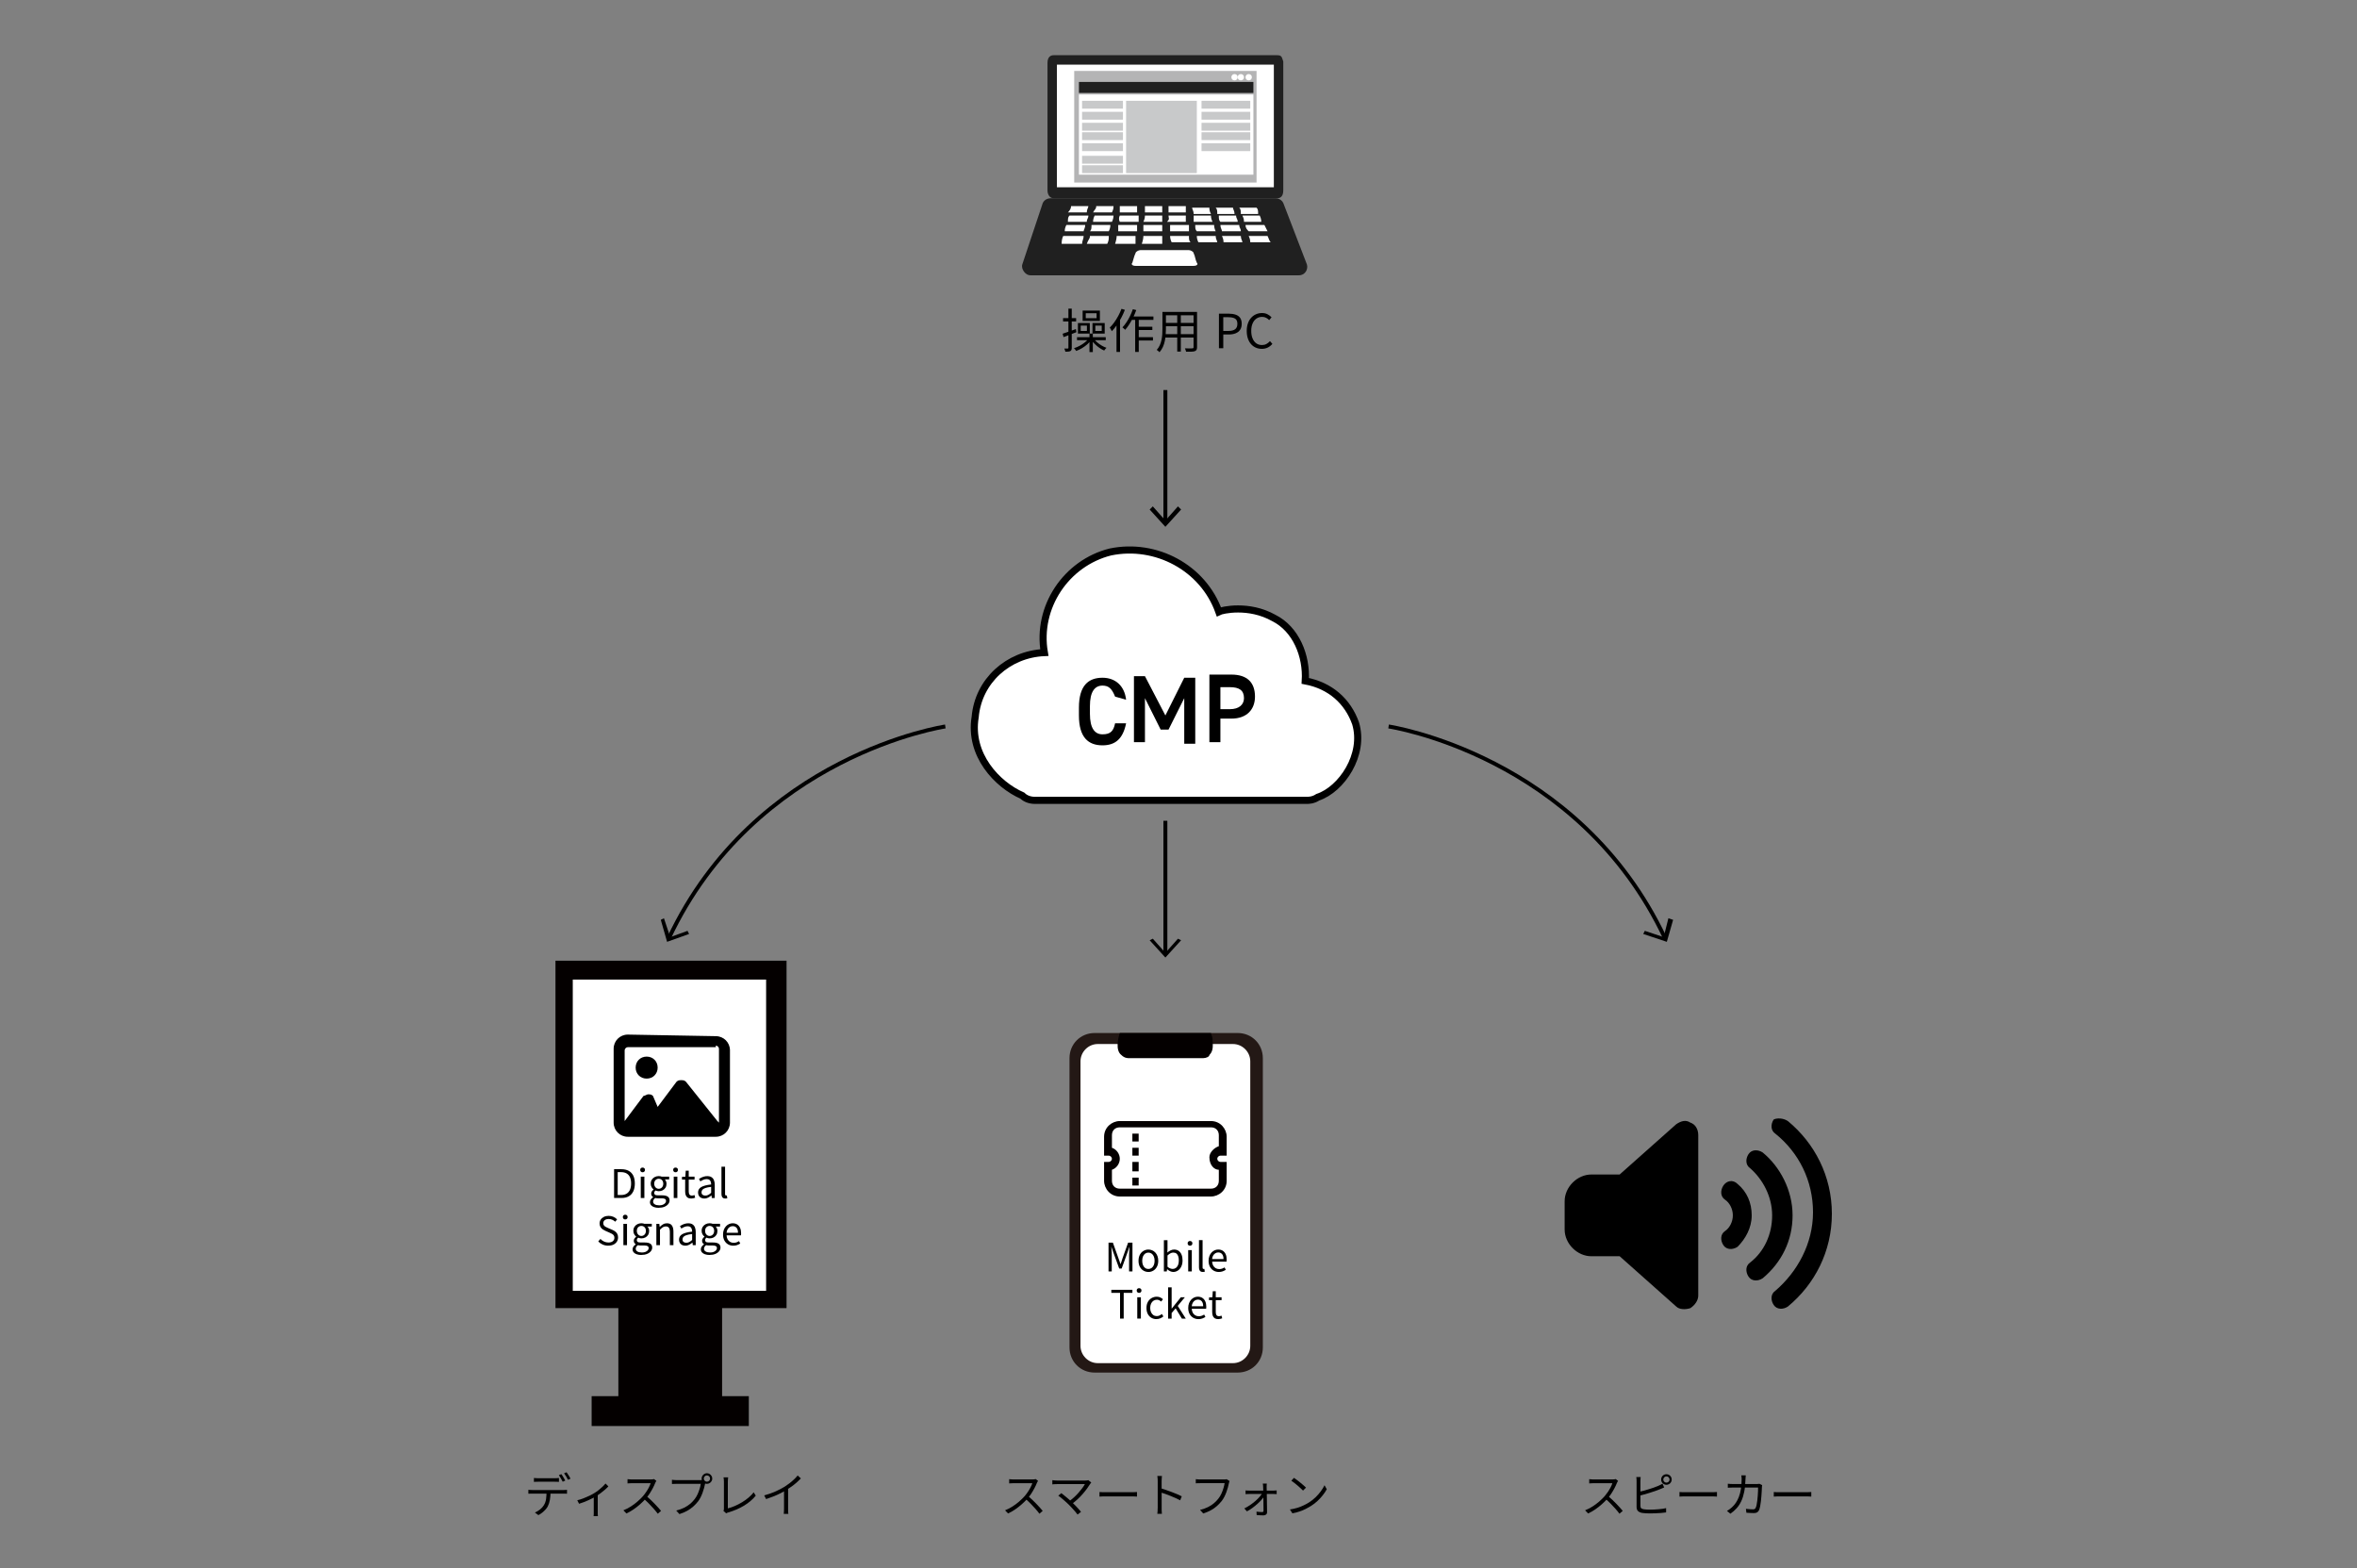<?xml version="1.0" encoding="UTF-8"?>
<svg id="_レイヤー_1" data-name=" レイヤー 1" xmlns="http://www.w3.org/2000/svg" viewBox="0 0 149.945 99.743">
  <rect x="0" y="0" width="149.945" height="99.743" fill="#808080" stroke="none"/>
  <defs>
    <style>
      .cls-1, .cls-2, .cls-3, .cls-4, .cls-5, .cls-6, .cls-7, .cls-8 {
        stroke-width: 0px;
      }

      .cls-1, .cls-9 {
        fill: none;
      }

      .cls-10 {
        stroke-width: .452px;
      }

      .cls-10, .cls-7 {
        fill: #fff;
      }

      .cls-10, .cls-9 {
        stroke: #000;
        stroke-miterlimit: 10;
      }

      .cls-3 {
        fill: #202020;
      }

      .cls-4 {
        fill: #231815;
      }

      .cls-5 {
        fill: #c8c9ca;
      }

      .cls-6 {
        fill: #b4b4b5;
      }

      .cls-8 {
        fill: #040000;
      }

      .cls-9 {
        stroke-width: .25px;
      }
    </style>
  </defs>
  <g>
    <path class="cls-10" d="M65.838,50.912h17.3c.1,0,.4,0,.7-.2,1.5-.5,3-2.7,2.4-4.7-.5-1.4-1.6-2.4-3.2-2.7.1-1.6-.6-3.3-2-4-1.6-.9-3.3-.5-3.5-.4-1-2.8-4-4.4-6.9-3.8-2.8.7-4.7,3.5-4.2,6.4-2.3.1-4.2,1.8-4.4,4.1-.4,2.4,1.4,4.3,3,5,.2.2.5.3.8.3Z"/>
    <g>
      <path class="cls-2" d="M70.938,44.312c-.2-.5-.4-.7-.8-.7-.5,0-.8.4-.8,1.3v.5c0,.9.3,1.3.8,1.3s.7-.2.8-.7h.7c-.2,1-.7,1.4-1.5,1.4-.9,0-1.5-.5-1.5-1.9v-.5c0-1.4.6-1.9,1.5-1.9.8,0,1.4.5,1.5,1.4l-.7-.2h0Z"/>
      <path class="cls-2" d="M74.138,45.512l1.2-2.4h.7v4.2h-.7v-2.9l-1,2h-.5l-1-2v2.8h-.7v-4.2h.7s1.3,2.5,1.3,2.5Z"/>
      <path class="cls-2" d="M77.638,45.712v1.5h-.7v-4.3h1.4c1,0,1.5.5,1.5,1.4,0,.8-.5,1.4-1.5,1.4-.1,0-.7,0-.7,0ZM78.238,45.112c.6,0,.9-.3.9-.7,0-.5-.3-.7-.9-.7h-.6v1.4h.6Z"/>
    </g>
  </g>
  <g>
    <path class="cls-3" d="M81.238,3.512h-14.2c-.2,0-.4.1-.4.5v8.1c0,.2.1.5.4.5h14.2c.2,0,.4-.1.4-.5V3.912c-.1-.3-.1-.4-.4-.4h0Z"/>
    <rect class="cls-7" x="67.238" y="4.112" width="13.8" height="7.8"/>
    <g>
      <rect class="cls-6" x="68.338" y="4.512" width="11.6" height="7.1"/>
      <rect class="cls-3" x="68.638" y="5.212" width="11.1" height=".7"/>
      <rect class="cls-7" x="68.638" y="6.012" width="11.1" height="5.1"/>
      <circle class="cls-7" cx="79.438" cy="4.912" r=".2"/>
      <circle class="cls-7" cx="78.938" cy="4.912" r=".2"/>
      <circle class="cls-7" cx="78.538" cy="4.912" r=".2"/>
      <rect class="cls-5" x="68.838" y="6.412" width="2.6" height=".5"/>
      <rect class="cls-5" x="68.838" y="7.112" width="2.6" height=".5"/>
      <rect class="cls-5" x="68.838" y="7.812" width="2.6" height=".5"/>
      <rect class="cls-5" x="68.838" y="8.412" width="2.6" height=".5"/>
      <rect class="cls-5" x="68.838" y="9.112" width="2.6" height=".5"/>
      <rect class="cls-5" x="68.838" y="9.912" width="2.6" height=".5"/>
      <rect class="cls-5" x="68.838" y="10.512" width="2.6" height=".5"/>
      <rect class="cls-5" x="76.438" y="6.412" width="3.1" height=".5"/>
      <rect class="cls-5" x="76.438" y="7.112" width="3.1" height=".5"/>
      <rect class="cls-5" x="76.438" y="7.812" width="3.1" height=".5"/>
      <rect class="cls-5" x="76.438" y="8.412" width="3.1" height=".5"/>
      <rect class="cls-5" x="76.438" y="9.112" width="3.1" height=".5"/>
      <rect class="cls-5" x="71.638" y="6.412" width="4.5" height="4.6"/>
    </g>
    <path class="cls-3" d="M82.638,17.512h-17.1c-.3,0-.6-.4-.5-.7l1.3-3.9c.1-.2.3-.3.5-.3h14.3c.2,0,.4.1.5.3l1.5,3.9c.1.3-.1.7-.5.7Z"/>
    <g>
      <path class="cls-7" d="M68.138,13.112h1.1c0,.1-.1.2-.1.4h-1.2c.133-.133.2-.267.2-.4h0Z"/>
      <path class="cls-7" d="M69.738,13.112h1.1c0,.1,0,.2-.1.4h-1.2c.1-.2.2-.2.2-.4h0Z"/>
      <path class="cls-7" d="M71.238,13.112h1.1v.4h-1.1v-.4Z"/>
      <path class="cls-7" d="M72.838,13.112h1.1v.4h-1.1v-.4h0Z"/>
      <path class="cls-7" d="M74.338,13.112h1.1v.4h-1.1v-.4h0Z"/>
      <path class="cls-7" d="M75.838,13.212h1.1c0,.1,0,.2.1.4h-1.1c0-.2-.1-.3-.1-.4h0Z"/>
      <path class="cls-7" d="M77.338,13.212h1.1c0,.1.1.2.1.4h-1.1c0-.2,0-.3-.1-.4h0Z"/>
      <path class="cls-7" d="M78.838,13.212h1.1c.1.1.1.2.1.4h-1.1c0-.2,0-.3-.1-.4Z"/>
      <path class="cls-7" d="M68.038,13.712h1.2c0,.2-.1.2-.1.4h-1.2c0-.2,0-.3.1-.4Z"/>
      <path class="cls-7" d="M69.638,13.712h1.2c0,.133-.033.267-.1.4h-1.2c0-.133.033-.267.1-.4h0Z"/>
      <path class="cls-7" d="M71.238,13.712h1.2v.4h-1.2c-.067-.133-.067-.267,0-.4h0Z"/>
      <path class="cls-7" d="M72.838,13.712h1.1v.4h-1.2c.067-.133.1-.267.1-.4h0Z"/>
      <path class="cls-7" d="M74.338,13.712h1.1v.4h-1.2c.2-.2.1-.2.1-.4h0Z"/>
      <path class="cls-7" d="M75.938,13.712h1.1c0,.133.033.267.1.4h-1.2v-.4h0Z"/>
      <path class="cls-7" d="M77.538,13.712h1.1c0,.2.1.2.1.4h-1.1c-.1-.1-.1-.2-.1-.4Z"/>
      <path class="cls-7" d="M79.038,13.712h1.1c.067.133.1.267.1.4h-1.1c0-.1,0-.2-.1-.4h0Z"/>
      <path class="cls-7" d="M67.838,14.312h1.2c0,.2-.1.3-.1.4h-1.2c0-.1,0-.2.1-.4h0Z"/>
      <path class="cls-7" d="M69.438,14.312h1.2c0,.133-.033.267-.1.4h-1.2c.1-.1.1-.2.1-.4h0Z"/>
      <path class="cls-7" d="M71.138,14.312h1.2v.4h-1.2v-.4Z"/>
      <path class="cls-7" d="M72.738,14.312h1.2v.4h-1.2v-.4h0Z"/>
      <path class="cls-7" d="M74.438,14.312h1.2v.4h-1.2v-.4h0Z"/>
      <path class="cls-7" d="M76.038,14.312h1.2c0,.133.033.267.1.4h-1.2c-.1-.1-.1-.2-.1-.4Z"/>
      <path class="cls-7" d="M77.638,14.312h1.2c0,.2.1.2.1.4h-1.2c0-.1-.1-.2-.1-.4h0Z"/>
      <path class="cls-7" d="M79.238,14.312h1.2c.067.133.133.267.2.4h-1.2c-.1-.1-.2-.2-.2-.4h0Z"/>
      <path class="cls-7" d="M67.638,15.012h1.3c0,.2-.1.3-.1.5h-1.3c0-.2.033-.367.1-.5h0Z"/>
      <path class="cls-7" d="M69.338,15.012h1.2c0,.2,0,.3-.1.5h-1.3c.1-.3.2-.3.2-.5Z"/>
      <path class="cls-7" d="M71.038,15.012h1.2v.5h-1.3c.067-.2.1-.367.1-.5h0Z"/>
      <path class="cls-7" d="M72.738,15.012h1.2v.5h-1.3c.067-.2.1-.367.1-.5h0Z"/>
      <path class="cls-7" d="M74.438,15.012h1.2c0,.2,0,.3.1.4h-1.2c-.067-.133-.1-.267-.1-.4h0Z"/>
      <path class="cls-7" d="M76.138,15.012h1.2c0,.2.1.3.1.4h-1.2c-.067-.133-.1-.267-.1-.4h0Z"/>
      <path class="cls-7" d="M77.738,15.012h1.2c0,.2.1.3.1.4h-1.2c0-.133-.033-.267-.1-.4h0Z"/>
      <path class="cls-7" d="M79.438,15.012h1.2c.1.2.1.3.2.4h-1.3c0-.133-.033-.267-.1-.4h0Z"/>
    </g>
    <path class="cls-7" d="M75.938,16.912h-3.7c-.2,0-.3-.1-.2-.2.1-.3.1-.4.2-.6,0-.1.2-.2.3-.2h3.1c.1,0,.3.1.3.2.1.2.1.4.2.6.1.1,0,.2-.2.2h0Z"/>
  </g>
  <path class="cls-4" d="M69.638,65.712h9.1c.9,0,1.6.7,1.6,1.6v18.4c0,.9-.7,1.6-1.6,1.6h-9.1c-.9,0-1.6-.7-1.6-1.6v-18.4c0-.9.7-1.6,1.6-1.6Z"/>
  <path class="cls-7" d="M79.538,67.512v18.1c0,.6-.5,1.1-1.1,1.1h-8.6c-.6,0-1.1-.5-1.1-1.1v-18.1c0-.6.5-1.1,1.1-1.1h8.6c.6,0,1.1.5,1.1,1.1Z"/>
  <path class="cls-8" d="M76.538,67.312h-4.7c-.1,0-.3,0-.5-.2-.4-.3-.2-1.1-.1-1.4h5.8c0,.1.1.2.1.4,0,.3.1.7-.2,1,0,.1-.2.2-.4.2h0Z"/>
  <g>
    <path class="cls-8" d="M77.638,73.512h.4v-1.2c0-.5-.4-1-1-1h-5.8c-.5,0-1,.4-1,1v1.2h.3c.1,0,.2.1.2.2s-.1.2-.2.2h-.3v1.2c0,.5.4,1,1,1h5.8c.5,0,1-.4,1-1v-1.2h-.4c-.1,0-.2-.1-.2-.2s.1-.2.2-.2ZM77.538,74.412v.7c0,.3-.2.5-.5.5h-5.8c-.3,0-.5-.2-.5-.5v-.7c.3-.1.5-.4.5-.7s-.2-.6-.5-.7v-.8c0-.3.2-.5.5-.5h5.8c.3,0,.5.2.5.5v.7c-.3.1-.6.4-.6.7,0,.5.3.8.6.8h0Z"/>
    <polygon class="cls-8" points="72.238 74.912 72.038 74.912 72.038 75.412 72.238 75.412 72.338 75.412 72.438 75.412 72.438 74.912 72.338 74.912 72.238 74.912"/>
    <polygon class="cls-8" points="72.238 73.912 72.038 73.912 72.038 74.512 72.238 74.512 72.338 74.512 72.438 74.512 72.438 73.912 72.338 73.912 72.238 73.912"/>
    <polygon class="cls-8" points="72.238 73.012 72.038 73.012 72.038 73.512 72.238 73.512 72.338 73.512 72.438 73.512 72.438 73.012 72.338 73.012 72.238 73.012"/>
    <polygon class="cls-8" points="72.238 72.112 72.038 72.112 72.038 72.612 72.238 72.612 72.338 72.612 72.438 72.612 72.438 72.112 72.338 72.112 72.238 72.112"/>
  </g>
  <g>
    <rect class="cls-8" x="35.338" y="61.112" width="14.7" height="22.1"/>
    <rect class="cls-7" x="36.438" y="62.312" width="12.3" height="19.8"/>
    <rect class="cls-8" x="39.338" y="82.812" width="6.6" height="6.6"/>
    <rect class="cls-8" x="37.638" y="88.812" width="10" height="1.9"/>
  </g>
  <path class="cls-2" d="M45.538,66.512c.1,0,.2.1.2.2v4.7l-.1-.1-2-2.5c-.1-.1-.2-.1-.3-.1s-.2,0-.3.1l-1.2,1.6-.3-.7c-.1-.1-.2-.1-.3-.1s-.2.1-.3.1l-1.2,1.6v.1h0v-4.6c0-.1.1-.2.2-.2h5.6s0-.1,0-.1ZM39.938,65.812c-.5,0-.9.4-.9.9v4.7c0,.5.4.9.9.9h5.6c.5,0,.9-.4.9-.9v-4.6c0-.5-.4-.9-.9-.9l-5.6-.1h0ZM41.138,68.612c.4,0,.7-.3.7-.7s-.3-.7-.7-.7-.7.3-.7.7.3.7.7.7Z"/>
  <path class="cls-2" d="M113.738,71.312c1.7,1.4,2.8,3.5,2.8,5.9s-1.1,4.5-2.8,5.9c-.3.2-.7.2-.9-.1-.2-.3-.2-.7.1-.9,1.4-1.2,2.4-3,2.4-5s-.9-3.8-2.4-5c-.3-.2-.3-.6-.1-.9.2-.1.6-.1.9.1h0ZM112.138,73.312c1.1.9,1.9,2.4,1.9,4s-.7,3-1.9,4c-.3.2-.7.2-.9-.1-.2-.3-.2-.7.1-.9.9-.7,1.4-1.8,1.4-3s-.6-2.3-1.4-3c-.3-.2-.3-.6-.1-.9s.6-.3.9-.1h0ZM110.538,75.312c.6.5.9,1.2.9,2s-.4,1.5-.9,2c-.3.2-.7.2-.9-.1-.2-.3-.2-.7.1-.9.3-.2.5-.6.5-1s-.2-.8-.5-1-.3-.6-.1-.9.6-.4.9-.1h0ZM107.538,71.412c.3.1.5.4.5.8v10.2c0,.3-.2.6-.5.8-.3.1-.7.1-.9-.1l-3.6-3.2h-1.8c-.9,0-1.7-.8-1.7-1.7v-1.8c0-.9.8-1.7,1.7-1.7h1.8l3.6-3.2c.3-.2.6-.3.9-.1h0Z"/>
  <g>
    <line class="cls-9" x1="74.138" y1="24.812" x2="74.138" y2="33.212"/>
    <polygon class="cls-2" points="73.138 32.412 73.338 32.212 74.138 33.112 74.938 32.212 75.138 32.412 74.138 33.512 73.138 32.412"/>
  </g>
  <g>
    <line class="cls-9" x1="74.138" y1="52.212" x2="74.138" y2="60.712"/>
    <polygon class="cls-2" points="73.138 59.812 73.338 59.712 74.138 60.612 74.938 59.712 75.138 59.812 74.138 60.912 73.138 59.812"/>
  </g>
  <g>
    <path class="cls-9" d="M88.338,46.212s12.1,1.8,17.6,13.5"/>
    <polygon class="cls-2" points="104.538 59.412 104.638 59.212 105.838 59.612 106.138 58.412 106.438 58.512 106.038 59.912 104.538 59.412"/>
  </g>
  <g>
    <path class="cls-9" d="M60.138,46.212s-12.1,1.8-17.6,13.5"/>
    <polygon class="cls-2" points="42.038 58.512 42.238 58.412 42.638 59.612 43.738 59.212 43.838 59.412 42.438 59.912 42.038 58.512"/>
  </g>
  <g>
    <path class="cls-2" d="M67.602,21.228c.106-.034.234-.078.384-.131.15-.053.302-.108.456-.167l.036.201c-.142.054-.284.108-.427.164s-.273.104-.392.148l-.057-.216h0ZM67.629,20.238h.831v.21h-.831v-.21ZM67.968,19.632h.213v2.496c0,.056-.007.1-.021.132s-.037.057-.069.075c-.034.016-.077.026-.127.031-.051.005-.115.008-.19.008-.004-.026-.012-.059-.024-.099-.012-.04-.026-.074-.042-.102.052.002.098.002.138,0s.067,0,.081,0c.028,0,.042-.015.042-.045v-2.496h-.001ZM69.258,21.531l.177.069c-.068.104-.154.203-.259.297-.105.094-.219.177-.342.25-.123.073-.246.132-.37.178-.016-.028-.038-.06-.066-.094-.028-.035-.053-.062-.075-.083.12-.036.24-.086.36-.15s.23-.136.33-.216c.1-.08.182-.164.246-.252h0ZM68.517,21.45h1.827v.189h-1.827v-.189ZM68.574,20.547h.756v.675h-.756v-.675ZM68.751,20.712v.342h.396v-.342h-.396ZM68.874,19.755h1.098v.657h-1.098v-.657ZM69.072,19.926v.315h.69v-.315h-.69ZM69.309,21.222h.213v1.173h-.213v-1.173ZM69.588,21.555c.058.078.13.154.217.228.087.074.182.141.284.201s.203.107.303.141c-.016.014-.033.031-.051.051s-.036.041-.053.063-.031.042-.043.06c-.1-.044-.202-.102-.304-.172-.103-.071-.199-.15-.288-.239-.089-.088-.165-.178-.227-.27l.162-.063ZM69.501,20.547h.777v.675h-.777v-.675ZM69.681,20.712v.342h.408v-.342h-.408Z"/>
    <path class="cls-2" d="M71.346,19.644l.216.066c-.064.168-.14.335-.228.502-.088.167-.183.323-.285.468s-.208.275-.318.389c-.008-.018-.02-.042-.036-.07-.016-.029-.033-.059-.05-.089s-.032-.053-.046-.069c.1-.098.196-.211.288-.339s.177-.266.256-.413.146-.295.203-.445ZM71.028,20.415l.222-.225.003.006v2.19h-.225v-1.971ZM72.069,19.668l.216.057c-.056.158-.122.313-.196.466-.075.153-.156.296-.242.431-.086.134-.175.253-.267.357-.012-.012-.028-.028-.049-.048s-.043-.04-.066-.06-.042-.035-.059-.045c.09-.094.176-.203.258-.327s.158-.257.227-.399.128-.286.179-.432h-.001ZM71.952,20.133h1.425v.216h-1.53l.105-.216ZM72.216,20.205h.228v2.184h-.228v-2.184ZM72.327,20.784h.981v.207h-.981v-.207ZM72.327,21.447h1.02v.213h-1.02v-.213Z"/>
    <path class="cls-2" d="M73.95,19.842h.222v1.089c0,.114-.005.236-.015.366s-.028.262-.056.395c-.027.133-.068.26-.123.382s-.127.233-.217.333c-.01-.016-.026-.033-.048-.052s-.044-.038-.066-.056c-.022-.018-.042-.031-.06-.039.084-.094.15-.196.198-.306s.084-.223.108-.34c.024-.117.04-.233.047-.35.007-.116.01-.227.01-.333v-1.089ZM74.061,21.258h1.959v.213h-1.959v-.213ZM74.079,19.842h1.941v.216h-1.941s0-.216,0-.216ZM74.079,20.541h1.935v.213h-1.935v-.213ZM74.892,19.923h.228v2.442h-.228v-2.442ZM75.93,19.842h.222v2.244c0,.072-.011.127-.032.165s-.057.067-.106.087c-.05.018-.12.029-.21.033-.09.004-.206.005-.348.003-.006-.028-.016-.063-.031-.106-.015-.043-.031-.08-.046-.11.07.002.137.003.202.005h.169c.048,0,.081-.002.099-.002.03-.002.051-.008.063-.018s.018-.029.018-.057v-2.244Z"/>
    <path class="cls-2" d="M77.545,22.152v-2.199h.627c.163,0,.308.021.432.062s.22.109.288.203c.067.094.102.221.102.381,0,.154-.034.281-.102.381s-.163.174-.285.223-.263.074-.423.074h-.363v.876h-.276ZM77.82,21.051h.327c.192,0,.335-.036.429-.108.095-.072.142-.187.142-.345,0-.16-.049-.27-.146-.33-.098-.06-.243-.09-.437-.09h-.315v.873Z"/>
    <path class="cls-2" d="M80.271,22.191c-.136,0-.263-.025-.38-.077-.117-.051-.218-.125-.305-.224-.086-.098-.152-.217-.2-.358s-.072-.3-.072-.479.024-.337.073-.479c.049-.141.117-.26.206-.358.088-.098.19-.173.309-.225.118-.052.247-.078.387-.078.135,0,.252.027.354.083.102.055.185.117.249.188l-.15.18c-.058-.062-.124-.112-.198-.15-.073-.038-.157-.057-.252-.057-.138,0-.259.036-.362.108-.104.072-.186.175-.243.308-.059.133-.087.291-.087.473,0,.186.027.346.084.481.056.135.135.239.236.312.103.073.224.109.363.109.104,0,.197-.022.28-.066s.16-.105.229-.183l.153.177c-.086.1-.184.177-.294.232s-.237.083-.381.083h.001Z"/>
  </g>
  <g>
    <path class="cls-2" d="M33.613,94.769c.04.004.082.007.125.01.043.004.087.005.134.005h1.965c.032,0,.07,0,.114-.003s.084-.006.12-.012v.249c-.032-.002-.069-.004-.112-.005s-.083,0-.122,0h-2.098c-.044,0-.086.002-.126.006v-.249h0ZM33.967,94.016c.044.004.088.008.134.012.045.004.091.006.139.006h1.038c.042,0,.088,0,.14-.005.051-.003.098-.007.14-.013v.249c-.044-.004-.091-.007-.14-.008-.049,0-.096-.002-.14-.002h-1.035c-.05,0-.098,0-.146.002-.047,0-.09.004-.13.008v-.249ZM35.023,94.892c0,.188-.014.36-.041.518-.027.156-.074.298-.14.424-.036.066-.084.133-.146.2-.061.066-.129.13-.204.19-.075.06-.156.111-.242.155l-.222-.165c.116-.048.225-.112.327-.194s.182-.17.24-.265c.076-.12.124-.252.144-.397.02-.145.03-.3.03-.466h.254ZM35.713,93.773c.026.034.054.075.084.124.03.049.06.099.088.148.029.051.054.097.074.139l-.162.071c-.03-.062-.068-.132-.114-.211-.046-.079-.089-.147-.129-.206,0,0,.159-.065.159-.065ZM36.043,93.653c.026.036.055.079.087.129s.063.1.093.148c.03.049.054.093.072.131l-.162.071c-.032-.065-.07-.137-.115-.214-.045-.077-.09-.144-.134-.2,0,0,.159-.065.159-.065Z"/>
    <path class="cls-2" d="M36.724,95.435c.132-.032.265-.074.4-.126.135-.053.262-.107.381-.165.119-.059.219-.112.298-.162.096-.059.188-.123.278-.193.089-.071.171-.143.248-.215.076-.072.139-.14.189-.204l.186.18c-.056.062-.126.131-.212.206-.085.075-.177.149-.277.224s-.203.143-.309.207c-.062.038-.134.078-.216.12s-.169.084-.261.126-.188.082-.289.121-.202.073-.302.104l-.114-.222h0ZM37.777,95.117l.249-.06v1.122c0,.029,0,.062,0,.097,0,.035.002.067.004.098s.005.053.009.069h-.276c.002-.017.004-.039.006-.069s.003-.062.004-.098c0-.034,0-.067,0-.097v-1.062h.002Z"/>
    <path class="cls-2" d="M41.758,94.201c-.01.012-.022.031-.038.059-.015.027-.027.052-.037.073-.038.099-.088.207-.15.326-.062.118-.131.236-.207.353-.076.115-.156.221-.24.314-.11.124-.231.244-.363.361s-.271.227-.417.327c-.146.102-.298.188-.456.26l-.192-.201c.162-.064.318-.144.467-.238s.289-.199.42-.312c.131-.112.248-.227.35-.34.068-.078.135-.166.202-.263s.127-.196.18-.297c.053-.102.091-.192.116-.274h-1.17c-.034,0-.072,0-.115.003s-.082.004-.117.006c-.035.002-.058.004-.07.006v-.273c.014.002.04.005.077.008.037.003.076.006.118.008s.078.003.108.003h1.158c.05,0,.095-.002.133-.006.039-.004.07-.011.092-.019l.153.117h-.002ZM41.125,95.167c.082.068.167.144.253.226s.172.166.256.253c.084.087.162.17.234.249.072.079.134.15.186.215l-.21.18c-.07-.096-.154-.199-.252-.311-.098-.11-.201-.222-.311-.333-.109-.11-.218-.213-.328-.308l.171-.171h0Z"/>
    <path class="cls-2" d="M44.896,94.255c-.01.021-.019.043-.025.067-.007.025-.014.053-.02.083-.016.078-.037.165-.063.261-.026.097-.058.194-.095.296-.037.101-.08.198-.127.292-.048.095-.102.181-.162.259-.092.115-.194.224-.306.323-.112.101-.24.19-.384.271s-.308.148-.492.207l-.204-.226c.196-.048.365-.107.508-.18s.269-.153.376-.244.203-.189.285-.296c.072-.092.134-.195.188-.311.053-.115.098-.23.133-.348.036-.117.06-.224.072-.319h-1.533c-.06,0-.115,0-.165.003-.05.002-.095.004-.135.006v-.268c.028.005.059.008.093.011s.069.006.105.008.07.003.102.003h1.506c.022,0,.047,0,.075-.003s.056-.006.084-.012l.183.116h.001ZM44.635,94.055c0-.062.016-.119.047-.17.031-.051.071-.092.121-.123s.106-.047.168-.047.119.016.17.047.092.072.123.123.047.107.047.17c0,.062-.016.117-.047.168-.031.05-.072.09-.123.121-.051.031-.108.047-.17.047s-.118-.016-.168-.047-.09-.071-.121-.121c-.031-.051-.047-.106-.047-.168ZM44.773,94.055c0,.054.02.1.059.139s.085.059.139.059c.056,0,.104-.02.143-.059s.059-.085.059-.139c0-.057-.02-.104-.059-.143s-.086-.059-.143-.059c-.054,0-.1.02-.139.059s-.059.086-.059.143Z"/>
    <path class="cls-2" d="M46.024,96.113c.012-.024.02-.047.024-.069.004-.021.006-.048.006-.078v-1.716c0-.025-.001-.057-.004-.093s-.006-.07-.009-.102-.008-.059-.014-.078h.297c-.006.036-.011.079-.015.13-.004.052-.006.099-.006.143v1.701c.144-.036.292-.087.446-.153.153-.065.303-.144.45-.232s.285-.187.414-.294c.129-.106.24-.222.332-.343l.135.21c-.194.241-.442.453-.743.636-.301.182-.639.327-1.013.435-.016.004-.035.011-.057.02s-.045.021-.069.035l-.174-.15v-.002Z"/>
    <path class="cls-2" d="M48.616,95.125c.26-.069.502-.154.726-.255.224-.1.419-.202.585-.306.104-.066.206-.138.305-.215s.192-.157.28-.241c.088-.084.166-.167.234-.249l.201.186c-.084.09-.175.179-.273.265s-.202.168-.311.247-.222.155-.34.229c-.11.066-.234.134-.372.204s-.285.136-.441.198-.314.119-.474.171c0,0-.12-.234-.12-.234ZM49.879,94.691l.258-.078v1.368c0,.038,0,.078,0,.12s.003.081.006.116c.003.036.006.064.01.084h-.294c.002-.02.004-.048.008-.084.003-.035.005-.074.007-.116s.003-.082.003-.12v-1.29h.001Z"/>
  </g>
  <g>
    <path class="cls-2" d="M66.038,94.201c-.01.012-.022.031-.038.059-.015.027-.027.052-.037.073-.038.099-.088.207-.15.326-.062.118-.131.236-.207.353-.076.115-.156.221-.24.314-.11.124-.231.244-.363.361s-.271.227-.417.327c-.146.102-.298.188-.456.26l-.192-.201c.162-.064.318-.144.467-.238s.289-.199.42-.312c.131-.112.248-.227.35-.34.068-.078.135-.166.202-.263s.127-.196.18-.297c.053-.102.091-.192.116-.274h-1.17c-.034,0-.072,0-.115.003s-.082.004-.117.006-.058.004-.07.006v-.273c.014.002.04.005.077.008.037.003.076.006.118.008s.078.003.108.003h1.158c.05,0,.095-.002.133-.006.039-.004.07-.011.092-.019l.153.117h-.002ZM65.405,95.167c.082.068.167.144.253.226s.172.166.256.253.162.17.234.249c.072.079.134.15.186.215l-.21.18c-.07-.096-.154-.199-.252-.311-.098-.11-.201-.222-.311-.333-.109-.11-.218-.213-.328-.308l.171-.171h0Z"/>
    <path class="cls-2" d="M69.425,94.307c-.014.016-.028.031-.042.046-.014.016-.025.03-.033.047-.056.092-.124.191-.203.3-.079.108-.168.219-.268.333-.1.114-.208.226-.326.336s-.243.213-.376.31l-.186-.165c.122-.084.236-.176.342-.273s.204-.197.292-.299c.089-.101.167-.197.234-.289s.119-.174.157-.246h-1.764c-.038,0-.077,0-.117.003s-.077.004-.109.006c-.033.002-.06.005-.08.009v-.27c.028.004.059.008.093.012s.07.007.106.009c.037.002.073.004.107.004h1.788c.086,0,.151-.009.195-.024l.189.153v-.002ZM68.012,95.732c-.046-.046-.1-.098-.161-.153s-.125-.112-.19-.169c-.066-.058-.128-.109-.186-.156s-.108-.085-.15-.112l.195-.159c.034.025.079.062.135.106.056.045.117.096.185.151.067.056.133.113.199.171.066.059.126.114.18.168.064.061.13.126.199.198s.135.142.197.21.114.129.156.183l-.219.174c-.036-.052-.084-.113-.146-.184-.061-.071-.126-.145-.197-.22-.07-.074-.136-.145-.198-.208h.001Z"/>
    <path class="cls-2" d="M69.945,94.909c.03.002.067.005.111.008s.092.005.146.006h1.805c.076,0,.141-.002.195-.006s.097-.007.129-.009v.294c-.03-.002-.074-.005-.133-.009s-.122-.006-.188-.006h-1.647c-.082,0-.16,0-.234.004-.074.003-.135.007-.183.011v-.294h-.001Z"/>
    <path class="cls-2" d="M73.65,95.945v-1.746c0-.042-.002-.093-.006-.153s-.01-.112-.018-.158h.294c-.004.044-.008.096-.013.155-.005.061-.008.112-.008.156v.629c0,.123,0,.244.002.365,0,.121,0,.234,0,.34v.412c0,.032,0,.069,0,.111s.003.084.007.127.007.082.009.115h-.291c.008-.048.013-.104.016-.171.003-.065.005-.127.005-.183h.001ZM73.847,94.672c.098.03.207.065.326.106s.24.085.364.131.242.093.353.14.208.092.29.134l-.102.255c-.086-.048-.183-.096-.291-.143s-.218-.094-.332-.14c-.113-.046-.222-.088-.327-.125-.105-.036-.198-.067-.28-.091v-.268h0Z"/>
    <path class="cls-2" d="M78.221,94.213c-.011.022-.019.045-.025.069-.008.024-.014.051-.02.081-.017.08-.037.168-.063.263-.025.095-.058.192-.095.294-.037.101-.08.199-.129.294s-.103.181-.16.257c-.092.115-.194.224-.306.325s-.24.191-.385.271c-.144.08-.308.148-.491.207l-.204-.226c.196-.05.365-.11.508-.181.144-.071.269-.153.377-.245s.203-.19.285-.297c.071-.09.134-.193.188-.309.053-.116.097-.232.132-.35s.06-.224.073-.319h-1.533c-.06,0-.115,0-.165.003-.05.002-.095.004-.135.006v-.265c.028.003.059.006.093.01.034.004.069.006.105.007.036,0,.07.002.102.002h1.506c.021,0,.047,0,.074-.002.028,0,.057-.005.084-.013l.184.116v.002Z"/>
    <path class="cls-2" d="M79.16,95.953c.12-.058.24-.127.358-.207.119-.08.23-.165.335-.255.104-.09.195-.18.274-.27.079-.091.141-.175.185-.252h.12l.006.183c-.04.072-.099.152-.176.241s-.166.18-.269.271c-.102.091-.21.178-.323.261-.114.083-.229.154-.343.215l-.168-.187h0ZM79.241,94.808c.034.004.07.007.109.009s.077.003.113.003h1.554c.03,0,.065-.002.106-.005s.072-.005.095-.007v.236c-.026-.002-.058-.004-.095-.006s-.07-.003-.101-.003h-1.554c-.04,0-.079,0-.117.003s-.075.005-.111.009v-.239h.001ZM80.592,94.372c-.005.032-.008.065-.01.101s-.003.069-.003.104c.002.044.004.104.005.18,0,.076.002.163.005.26.002.097.004.198.006.305s.003.212.004.316c0,.105.003.205.005.3.002.096.003.179.003.251.002.063-.019.114-.062.151s-.098.056-.163.056c-.038,0-.084,0-.139-.003-.054-.002-.106-.005-.159-.008-.052-.003-.098-.006-.138-.008l-.012-.219c.06.008.125.015.195.02.069.005.127.008.171.008.027,0,.048-.008.062-.024.013-.016.02-.037.02-.062,0-.061,0-.133-.002-.218s-.002-.177-.003-.276c0-.099-.003-.199-.005-.301-.002-.103-.003-.2-.004-.295,0-.094-.003-.178-.005-.253s-.004-.135-.006-.179c0-.028-.002-.061-.006-.098s-.009-.072-.015-.106h.255v-.002Z"/>
    <path class="cls-2" d="M82.061,96.02c.176-.026.336-.062.481-.108.145-.046.277-.098.397-.156s.227-.115.321-.174c.153-.096.296-.206.426-.331s.244-.255.342-.389.176-.262.234-.384l.144.255c-.067.124-.151.25-.252.378-.1.128-.213.251-.339.369s-.265.225-.417.32c-.1.062-.21.123-.328.184-.119.06-.249.114-.391.163-.141.049-.294.089-.46.119l-.159-.246h0ZM82.319,94.009c.054.036.116.081.187.134.069.053.141.109.214.168.073.06.142.117.206.173.063.056.116.104.158.146l-.188.189c-.038-.038-.087-.085-.147-.141-.06-.057-.126-.115-.197-.176-.072-.062-.144-.119-.213-.174-.07-.056-.134-.101-.189-.137l.171-.184-.002.002Z"/>
  </g>
  <g>
    <path class="cls-2" d="M102.937,94.201c-.01.012-.022.031-.037.059s-.027.052-.037.073c-.038.099-.089.207-.15.326-.062.118-.131.236-.207.353-.076.115-.156.221-.24.314-.109.124-.23.244-.362.361-.133.117-.271.227-.417.327-.146.102-.299.188-.456.26l-.192-.201c.162-.064.317-.144.467-.238.148-.095.289-.199.42-.312.131-.112.247-.227.35-.34.067-.078.135-.166.202-.263s.127-.196.18-.297c.054-.102.092-.192.116-.274h-1.171c-.033,0-.072,0-.115.003s-.082.004-.117.006c-.034.002-.058.004-.07.006v-.273c.015.002.04.005.077.008.036.003.076.006.118.008s.078.003.107.003h1.158c.05,0,.095-.002.134-.006s.069-.011.092-.019l.152.117h-.002ZM102.304,95.167c.082.068.167.144.254.226s.172.166.256.253.162.17.234.249.134.15.186.215l-.21.18c-.069-.096-.153-.199-.252-.311-.098-.11-.201-.222-.311-.333-.108-.11-.218-.213-.328-.308,0,0,.171-.171.171-.171Z"/>
    <path class="cls-2" d="M104.375,93.958c-.004.034-.008.073-.011.116s-.005.085-.005.127v1.584c0,.076.017.129.05.157.033.029.087.051.161.064.048.009.107.015.178.019s.144.006.218.006c.08,0,.166-.002.258-.006s.186-.01.28-.019c.096-.008.185-.018.269-.029.084-.013.157-.026.22-.042v.272c-.086.015-.189.025-.311.035-.121.009-.245.016-.372.021s-.246.008-.355.008c-.088,0-.175-.003-.26-.008s-.158-.013-.221-.022c-.116-.02-.205-.06-.267-.118-.062-.06-.093-.149-.093-.271v-1.65c0-.026,0-.053-.002-.081s-.003-.057-.006-.085c-.003-.029-.007-.055-.011-.077h.28ZM104.249,94.904c.09-.021.189-.045.298-.073.109-.029.221-.061.333-.095.113-.034.224-.07.33-.108.107-.038.204-.076.29-.113.046-.021.091-.041.135-.063.044-.021.087-.046.129-.072l.105.24c-.042.019-.089.037-.14.059-.051.021-.099.04-.143.059-.094.038-.198.077-.313.117s-.233.078-.355.115-.24.071-.355.104-.22.059-.313.081v-.251ZM105.676,94.117c0-.062.015-.119.045-.171s.07-.093.122-.123c.051-.03.107-.045.169-.045s.118.015.17.045c.051.03.091.071.121.123s.045.109.045.171c0,.061-.015.115-.045.167-.03.051-.07.091-.121.121-.052.03-.107.045-.17.045-.062,0-.118-.015-.169-.045-.052-.03-.092-.07-.122-.121-.03-.052-.045-.106-.045-.167ZM105.814,94.117c0,.054.02.1.058.138s.085.058.141.058c.054,0,.101-.02.14-.058s.059-.084.059-.138c0-.056-.02-.104-.059-.143s-.086-.059-.14-.059c-.056,0-.103.02-.141.059s-.058.087-.058.143Z"/>
    <path class="cls-2" d="M106.843,94.909c.03.002.067.005.111.008s.092.005.146.006h1.805c.075,0,.141-.002.194-.006.055-.004.098-.007.129-.009v.294c-.029-.002-.074-.005-.133-.009-.06-.004-.122-.006-.188-.006h-1.647c-.082,0-.16,0-.234.004-.073.003-.135.007-.183.011v-.294h0Z"/>
    <path class="cls-2" d="M111.061,93.848c-.004.033-.007.074-.01.121s-.006.089-.008.124c-.008.307-.035.574-.081.803-.046.229-.109.43-.19.601s-.179.32-.294.448-.247.243-.395.345l-.219-.177c.048-.026.1-.059.155-.099.057-.04.107-.081.153-.123.094-.084.179-.182.254-.291.074-.11.14-.236.194-.378.056-.143.099-.306.129-.491.031-.185.048-.396.05-.634,0-.022,0-.049-.003-.078-.002-.03-.005-.061-.008-.09-.003-.03-.006-.058-.01-.081h.283ZM112.102,94.472c-.004.025-.007.052-.01.077-.004.026-.005.05-.005.069-.002.056-.006.133-.011.231-.005.098-.012.204-.021.319-.01.115-.021.23-.033.347-.013.115-.029.222-.05.319-.02.097-.043.174-.068.232-.03.062-.071.107-.122.138s-.117.045-.199.045c-.076,0-.156-.002-.24-.007-.084-.006-.165-.01-.243-.014l-.029-.249c.081.01.161.018.238.023s.146.01.208.01c.044,0,.08-.008.108-.021s.05-.04.065-.078c.024-.046.044-.108.061-.188.016-.08.03-.17.042-.271.012-.1.021-.201.03-.303.008-.103.013-.199.017-.291.003-.092.004-.17.004-.234h-1.581c-.06,0-.119,0-.177.002s-.114.004-.168.011v-.256c.052.007.107.011.168.014.06.003.118.005.174.005h1.482c.04,0,.075-.002.106-.005.03-.003.06-.006.085-.01l.168.084h0Z"/>
    <path class="cls-2" d="M112.843,94.909c.03.002.067.005.111.008s.092.005.146.006h1.805c.075,0,.141-.002.194-.006.055-.004.098-.007.129-.009v.294c-.029-.002-.074-.005-.133-.009-.06-.004-.122-.006-.188-.006h-1.647c-.082,0-.16,0-.234.004-.073.003-.135.007-.183.011v-.294h0Z"/>
  </g>
  <g>
    <path class="cls-2" d="M39.066,76.207v-1.833h.458c.188,0,.347.036.475.106.128.071.225.174.29.309s.097.3.097.495c0,.193-.032.359-.097.498-.065.138-.161.243-.288.315-.126.073-.283.109-.467.109h-.468ZM39.296,76.017h.208c.144,0,.263-.028.359-.086s.167-.142.215-.251c.047-.11.071-.242.071-.396,0-.156-.024-.288-.071-.395-.047-.107-.119-.188-.215-.244s-.215-.084-.359-.084h-.208v1.455h0Z"/>
    <path class="cls-2" d="M40.879,74.57c-.045,0-.082-.014-.109-.041s-.042-.064-.042-.111c0-.045.014-.081.042-.107.027-.027.063-.04.109-.04.045,0,.082.013.11.04.028.026.042.062.042.107,0,.047-.014.084-.042.111s-.065.041-.11.041ZM40.763,76.207v-1.357h.23v1.357h-.23Z"/>
    <path class="cls-2" d="M41.908,76.832c-.11,0-.208-.015-.292-.043s-.151-.069-.198-.123c-.046-.055-.07-.12-.07-.196,0-.059.018-.115.053-.169.035-.055.084-.101.147-.139v-.013c-.035-.021-.064-.051-.087-.088-.023-.036-.035-.081-.035-.135,0-.057.016-.106.049-.15.032-.043.066-.077.101-.103v-.01c-.045-.035-.086-.084-.123-.147s-.055-.136-.055-.218c0-.1.023-.186.07-.258.046-.073.109-.129.186-.168.078-.039.162-.059.251-.059.04,0,.076.003.109.01.032.007.06.015.083.025h.473v.175h-.278c.034.031.06.071.08.12.02.048.03.102.03.16,0,.097-.022.18-.066.251-.044.07-.104.125-.179.164-.075.038-.159.057-.252.057-.032,0-.065-.004-.101-.012-.036-.009-.069-.021-.099-.035-.025.02-.046.042-.062.067s-.025.057-.025.095c0,.042.017.077.05.105.034.028.096.042.188.042h.268c.157,0,.275.026.354.078s.119.133.119.244c0,.084-.028.161-.085.233-.057.071-.136.129-.239.172-.103.044-.224.065-.364.065v.003ZM41.941,76.674c.086,0,.162-.013.226-.039.064-.027.114-.062.15-.104.036-.042.054-.086.054-.131,0-.065-.023-.11-.07-.135s-.115-.038-.205-.038h-.235c-.025,0-.053,0-.084-.004-.031-.002-.061-.008-.091-.016-.048.033-.083.07-.105.111-.021.04-.032.08-.032.118,0,.072.035.13.104.173s.166.064.289.064h-.001ZM41.906,75.622c.053,0,.102-.014.146-.04.044-.027.079-.064.105-.112.026-.049.039-.105.039-.171s-.013-.123-.039-.171-.06-.084-.104-.108c-.043-.025-.092-.038-.147-.038-.052,0-.1.013-.144.038-.044.024-.079.061-.105.107s-.039.104-.039.172c0,.065.013.122.04.171.027.048.062.085.105.112.043.026.091.04.143.04Z"/>
    <path class="cls-2" d="M42.976,74.57c-.045,0-.082-.014-.109-.041s-.042-.064-.042-.111c0-.045.014-.081.042-.107.027-.027.063-.04.109-.04.045,0,.082.013.11.04.028.026.042.062.042.107,0,.047-.014.084-.042.111s-.065.041-.11.041ZM42.861,76.207v-1.357h.23v1.357h-.23Z"/>
    <path class="cls-2" d="M43.973,76.24c-.095,0-.17-.019-.227-.057-.057-.037-.097-.09-.122-.158-.024-.068-.036-.147-.036-.237v-.753h-.203v-.173l.215-.012.025-.383h.19v.383h.37v.185h-.37v.76c0,.082.015.146.046.191.031.046.085.069.164.069.025,0,.052-.004.08-.012s.053-.017.075-.026l.045.173c-.039.014-.08.024-.123.035-.043.01-.087.015-.13.015h.001Z"/>
    <path class="cls-2" d="M44.803,76.24c-.075,0-.143-.015-.203-.045s-.107-.074-.141-.131c-.034-.058-.051-.128-.051-.209,0-.148.066-.263.199-.342s.344-.134.634-.166c0-.059-.008-.113-.024-.166s-.043-.095-.083-.128c-.04-.032-.098-.049-.172-.049-.079,0-.152.016-.222.047-.069.03-.131.063-.186.099l-.087-.157c.042-.027.09-.054.145-.082.055-.027.115-.05.18-.068.065-.019.134-.027.208-.027.11,0,.2.023.269.07.069.046.12.11.152.193.033.082.049.181.049.294v.835h-.188l-.02-.163h-.007c-.063.054-.133.1-.209.138s-.156.058-.241.058h-.002ZM44.868,76.055c.065,0,.127-.016.187-.045.059-.03.121-.074.186-.133v-.378c-.152.017-.272.041-.362.071-.09.031-.154.068-.193.112-.038.045-.057.097-.057.156,0,.079.023.134.07.167.047.032.104.049.17.049h-.001Z"/>
    <path class="cls-2" d="M46.138,76.24c-.057,0-.103-.012-.138-.035s-.061-.058-.078-.104-.025-.101-.025-.164v-1.72h.23v1.735c0,.034.006.06.019.074.013.016.027.022.044.022h.02c.007,0,.016-.002.027-.004l.033.176c-.017.005-.035.009-.055.014-.02.004-.046.006-.077.006Z"/>
    <path class="cls-2" d="M38.698,79.24c-.13,0-.25-.024-.358-.072-.109-.049-.203-.114-.281-.197l.137-.16c.065.068.142.123.23.165.088.041.18.062.275.062.122,0,.216-.027.284-.083.067-.055.101-.126.101-.215,0-.065-.014-.116-.041-.155-.028-.038-.064-.07-.11-.096s-.098-.052-.156-.076l-.262-.115c-.057-.025-.114-.057-.171-.095-.058-.039-.105-.089-.144-.15-.039-.062-.058-.137-.058-.225,0-.096.025-.179.075-.252.05-.072.119-.129.205-.171.087-.042.186-.062.298-.062.11,0,.211.021.304.062.092.042.17.096.233.162l-.12.147c-.057-.051-.119-.093-.187-.123-.067-.031-.145-.047-.231-.047-.104,0-.187.024-.249.071-.062.048-.094.112-.094.194,0,.06.016.109.046.147s.069.069.116.092c.046.023.094.046.143.068l.26.112c.07.03.134.065.191.107s.103.093.136.155.05.137.05.228c0,.097-.025.185-.075.264-.05.079-.122.142-.215.188-.093.046-.204.068-.333.068v.002Z"/>
    <path class="cls-2" d="M39.774,77.57c-.045,0-.082-.014-.109-.041s-.042-.064-.042-.111c0-.045.014-.081.042-.107.027-.027.063-.04.109-.04.045,0,.082.013.11.04.028.026.042.062.042.107,0,.047-.014.084-.042.111s-.065.041-.11.041ZM39.658,79.207v-1.357h.23v1.357h-.23Z"/>
    <path class="cls-2" d="M40.803,79.832c-.11,0-.208-.015-.292-.043s-.151-.069-.198-.123c-.046-.055-.07-.12-.07-.196,0-.059.018-.115.053-.169.035-.055.084-.101.147-.139v-.013c-.035-.021-.064-.051-.087-.088-.023-.036-.035-.081-.035-.135,0-.057.016-.106.049-.15.032-.043.066-.077.101-.103v-.01c-.045-.035-.086-.084-.123-.147s-.055-.136-.055-.218c0-.1.023-.186.07-.258.046-.073.109-.129.186-.168.078-.039.162-.059.251-.059.04,0,.076.003.109.01.032.007.06.015.083.025h.473v.175h-.278c.034.031.06.071.08.12.02.048.03.102.03.16,0,.097-.022.18-.066.251-.044.07-.104.125-.179.164-.075.038-.159.057-.252.057-.032,0-.065-.004-.101-.012-.036-.009-.069-.021-.099-.035-.025.02-.046.042-.062.067s-.025.057-.025.095c0,.042.017.077.05.105.034.028.096.042.188.042h.268c.157,0,.275.026.354.078s.119.133.119.244c0,.084-.028.161-.085.233-.057.071-.136.129-.239.172-.103.044-.224.065-.364.065v.003ZM40.836,79.674c.086,0,.162-.013.226-.039.064-.027.114-.062.15-.104.036-.042.054-.086.054-.131,0-.065-.023-.11-.07-.135-.047-.025-.115-.038-.205-.038h-.235c-.025,0-.053,0-.084-.004-.031-.002-.061-.008-.091-.016-.048.033-.083.07-.105.111-.021.04-.032.08-.032.118,0,.072.035.13.104.173.069.043.166.064.289.064h0ZM40.801,78.622c.053,0,.102-.014.146-.04.044-.027.079-.064.105-.112.026-.049.039-.105.039-.171s-.013-.123-.039-.171-.06-.084-.104-.108c-.043-.025-.092-.038-.147-.038-.052,0-.1.013-.144.038-.044.024-.079.061-.105.107s-.039.104-.039.172c0,.065.013.122.04.171.027.048.062.085.105.112.043.026.091.04.143.04Z"/>
    <path class="cls-2" d="M41.756,79.207v-1.357h.188l.022.197h.005c.065-.065.134-.12.207-.165.072-.045.155-.067.249-.067.144,0,.249.045.315.136.067.091.1.224.1.396v.86h-.228v-.83c0-.129-.021-.221-.061-.277-.041-.057-.106-.085-.196-.085-.07,0-.133.018-.188.052-.055.035-.116.087-.183.155v.985h-.23Z"/>
    <path class="cls-2" d="M43.593,79.24c-.075,0-.143-.015-.203-.045s-.107-.074-.141-.131c-.034-.058-.051-.128-.051-.209,0-.148.066-.263.199-.342s.344-.134.634-.166c0-.059-.008-.113-.024-.166s-.043-.095-.083-.128c-.04-.032-.098-.049-.172-.049-.079,0-.152.016-.222.047-.069.03-.131.063-.186.099l-.087-.157c.042-.027.09-.054.145-.082.055-.027.115-.05.18-.068.065-.019.134-.027.208-.027.11,0,.2.023.269.07.069.046.12.11.152.193.033.082.049.181.049.294v.835h-.188l-.02-.163h-.007c-.063.054-.133.1-.209.138s-.156.058-.241.058h-.002ZM43.658,79.055c.065,0,.127-.016.187-.045.059-.03.121-.074.186-.133v-.378c-.152.017-.272.041-.362.071-.09.031-.154.068-.193.112-.038.045-.057.097-.057.156,0,.079.023.134.07.167.047.032.104.049.17.049h0Z"/>
    <path class="cls-2" d="M45.146,79.832c-.11,0-.208-.015-.292-.043s-.151-.069-.198-.123c-.046-.055-.07-.12-.07-.196,0-.059.018-.115.053-.169.035-.055.084-.101.147-.139v-.013c-.035-.021-.064-.051-.087-.088-.023-.036-.035-.081-.035-.135,0-.057.016-.106.049-.15.032-.043.066-.077.101-.103v-.01c-.045-.035-.086-.084-.123-.147s-.055-.136-.055-.218c0-.1.023-.186.07-.258.046-.073.109-.129.186-.168.078-.039.162-.059.251-.059.04,0,.076.003.109.01.032.007.06.015.083.025h.473v.175h-.278c.034.031.06.071.08.12.02.048.03.102.03.16,0,.097-.022.18-.066.251-.044.07-.104.125-.179.164-.075.038-.159.057-.252.057-.032,0-.065-.004-.101-.012-.036-.009-.069-.021-.099-.035-.025.02-.046.042-.062.067s-.025.057-.025.095c0,.042.017.077.05.105.034.028.096.042.188.042h.268c.157,0,.275.026.354.078s.119.133.119.244c0,.084-.028.161-.085.233-.057.071-.136.129-.239.172-.103.044-.224.065-.364.065v.003ZM45.178,79.674c.086,0,.162-.013.226-.039.064-.027.114-.062.15-.104.036-.042.054-.086.054-.131,0-.065-.023-.11-.07-.135s-.115-.038-.205-.038h-.235c-.025,0-.053,0-.084-.004-.031-.002-.061-.008-.091-.016-.048.033-.083.07-.105.111-.021.04-.032.08-.032.118,0,.072.035.13.104.173s.166.064.289.064h-.001ZM45.143,78.622c.053,0,.102-.014.146-.04.044-.027.079-.064.105-.112.026-.049.039-.105.039-.171s-.013-.123-.039-.171-.06-.084-.104-.108c-.043-.025-.092-.038-.147-.038-.052,0-.1.013-.144.038-.044.024-.079.061-.105.107s-.039.104-.039.172c0,.065.013.122.04.171.027.048.062.085.105.112.043.026.091.04.143.04Z"/>
    <path class="cls-2" d="M46.648,79.24c-.122,0-.231-.028-.33-.085s-.176-.138-.234-.244c-.058-.105-.086-.232-.086-.381,0-.111.017-.211.05-.299.033-.088.079-.162.136-.225.057-.062.123-.11.196-.143s.148-.049.225-.049c.117,0,.215.025.295.077s.141.126.184.222.063.209.063.339c0,.024,0,.048-.002.069-.001.022-.004.042-.007.061h-.915c.005.097.027.181.066.251.039.071.091.126.156.165s.141.059.228.059c.066,0,.127-.01.181-.028.054-.02.107-.046.159-.079l.08.152c-.059.039-.125.071-.198.098s-.156.04-.248.04h.001ZM46.221,78.419h.728c0-.137-.03-.241-.089-.313s-.142-.108-.249-.108c-.063,0-.123.017-.179.05-.056.033-.103.081-.14.143s-.062.139-.071.229h0Z"/>
  </g>
  <g>
    <path class="cls-2" d="M70.521,80.879v-1.832h.277l.35.979c.023.062.046.125.067.19.022.064.043.129.065.192h.01c.023-.063.045-.128.066-.192.021-.065.041-.129.061-.19l.35-.979h.277v1.832h-.215v-1.015c0-.054,0-.111.005-.174s.008-.126.013-.19c.005-.063.009-.122.012-.176h-.01l-.147.417-.345.953h-.155l-.348-.953-.147-.417h-.01c.006.054.012.112.016.176.004.064.007.128.01.19.003.062.004.12.004.174v1.015h-.208.002Z"/>
    <path class="cls-2" d="M73.056,80.912c-.11,0-.213-.028-.31-.084s-.173-.137-.231-.243c-.058-.105-.086-.233-.086-.384s.029-.28.086-.386.134-.188.231-.244.2-.085.31-.085c.083,0,.163.017.239.048s.143.078.201.14c.059.062.104.137.138.226.033.088.05.188.05.302,0,.15-.029.278-.087.384-.058.106-.135.188-.23.243-.095.056-.198.084-.31.084h0ZM73.056,80.722c.079,0,.147-.021.207-.065.059-.043.105-.104.139-.182.033-.079.05-.17.05-.273,0-.104-.017-.196-.05-.274s-.08-.14-.139-.183-.128-.065-.207-.065c-.078,0-.147.022-.206.065s-.105.104-.138.183c-.032.078-.048.17-.048.274s.016.194.048.273c.033.078.079.139.138.182.059.044.128.065.206.065Z"/>
    <path class="cls-2" d="M74.641,80.912c-.062,0-.127-.016-.195-.046-.068-.029-.131-.072-.19-.127h-.01l-.02.14h-.183v-1.99h.23v.546l-.01.242c.062-.054.129-.099.202-.135.073-.037.148-.056.225-.056.117,0,.215.029.295.087s.141.138.183.241.062.225.062.364c0,.153-.028.285-.083.396-.056.11-.128.193-.218.251s-.186.087-.289.087h0ZM74.604,80.719c.075,0,.142-.021.201-.063.059-.042.105-.104.139-.185.033-.081.05-.178.05-.289,0-.1-.012-.188-.037-.264-.024-.076-.062-.135-.114-.177-.051-.041-.122-.062-.21-.062-.057,0-.115.017-.175.048-.06.032-.122.077-.185.138v.715c.059.052.117.088.176.108.059.021.11.031.154.031h0Z"/>
    <path class="cls-2" d="M75.704,79.242c-.045,0-.082-.014-.109-.041s-.042-.064-.042-.111c0-.045.014-.08.042-.107.027-.026.063-.04.109-.04.045,0,.082.014.11.04.028.027.042.062.042.107,0,.047-.014.084-.042.111s-.065.041-.11.041ZM75.589,80.879v-1.357h.23v1.357h-.23Z"/>
    <path class="cls-2" d="M76.516,80.912c-.057,0-.103-.012-.138-.035s-.061-.059-.078-.104-.025-.1-.025-.163v-1.721h.23v1.735c0,.035.006.061.019.075.013.015.027.022.044.022h.02c.007,0,.016-.002.027-.004l.033.175c-.017.005-.035.01-.055.014s-.046.007-.077.007h0Z"/>
    <path class="cls-2" d="M77.536,80.912c-.122,0-.231-.029-.33-.086s-.176-.138-.233-.243-.087-.233-.087-.382c0-.111.017-.211.051-.298.033-.088.078-.163.136-.226s.123-.109.196-.143c.073-.032.148-.049.225-.049.117,0,.216.026.296.078.079.052.141.125.184.221.042.096.063.209.063.339,0,.025,0,.049-.003.07,0,.021-.004.041-.007.06h-.915c.005.097.026.181.066.252.039.07.091.125.156.164.064.04.141.06.228.06.066,0,.127-.01.181-.029.055-.019.107-.045.159-.078l.08.152c-.059.038-.125.07-.198.098-.073.026-.155.04-.247.04h0ZM77.108,80.092h.728c0-.137-.029-.241-.089-.313-.059-.073-.142-.109-.248-.109-.063,0-.123.017-.179.05-.057.034-.103.081-.141.143-.037.062-.062.139-.071.23h0Z"/>
    <path class="cls-2" d="M71.254,83.879v-1.638h-.555v-.194h1.342v.194h-.555v1.638h-.233.001Z"/>
    <path class="cls-2" d="M72.464,82.242c-.045,0-.082-.014-.109-.041s-.042-.064-.042-.111c0-.045.014-.08.042-.107.027-.026.063-.04.109-.04.045,0,.082.014.11.04.028.027.042.062.042.107,0,.047-.014.084-.042.111s-.065.041-.11.041ZM72.349,83.879v-1.357h.23v1.357h-.23Z"/>
    <path class="cls-2" d="M73.571,83.912c-.12,0-.228-.028-.324-.084s-.172-.137-.228-.243c-.056-.105-.084-.233-.084-.384s.03-.28.09-.386c.06-.105.14-.188.24-.244s.208-.085.323-.085c.088,0,.165.017.229.048s.12.069.167.112l-.115.15c-.039-.035-.08-.063-.124-.085-.044-.021-.093-.033-.146-.033-.082,0-.155.022-.22.065-.065.043-.116.104-.152.183s-.055.17-.055.274.018.194.054.273c.036.078.085.139.147.182.062.044.135.065.219.065.063,0,.122-.013.175-.039.053-.025.102-.058.145-.096l.1.154c-.062.054-.13.096-.205.125-.075.03-.153.046-.235.046v.002Z"/>
    <path class="cls-2" d="M74.311,83.879v-1.99h.225v1.348h.01l.575-.715h.255l-.453.548.513.81h-.248l-.397-.654-.255.297v.357h-.225Z"/>
    <path class="cls-2" d="M76.241,83.912c-.122,0-.231-.029-.33-.086-.099-.057-.176-.138-.234-.243s-.086-.233-.086-.382c0-.111.017-.211.05-.298.033-.088.079-.163.136-.226.057-.062.123-.109.196-.143.073-.032.148-.049.225-.049.117,0,.215.026.295.078.08.052.141.125.184.221.042.096.063.209.063.339,0,.025,0,.049-.003.07,0,.021-.004.041-.007.06h-.915c.005.097.027.181.066.252.039.07.091.125.156.164.065.04.141.06.228.06.066,0,.127-.01.181-.029s.107-.045.159-.078l.08.152c-.059.038-.125.07-.198.098-.073.026-.156.04-.248.04h.002ZM75.814,83.092h.728c0-.137-.03-.241-.089-.313-.059-.073-.142-.109-.249-.109-.063,0-.123.017-.179.05-.056.034-.103.081-.14.143s-.062.139-.071.23h0Z"/>
    <path class="cls-2" d="M77.501,83.912c-.095,0-.171-.02-.228-.057s-.097-.091-.121-.159-.036-.147-.036-.237v-.752h-.203v-.173l.216-.013.024-.383h.19v.383h.37v.186h-.37v.76c0,.081.015.146.046.191s.085.068.164.068c.024,0,.052-.004.08-.011.028-.008.053-.017.074-.026l.046.172c-.039.014-.08.025-.123.035s-.087.016-.13.016h0Z"/>
  </g>
  <rect class="cls-1" width="149.945" height="99.743"/>
</svg>